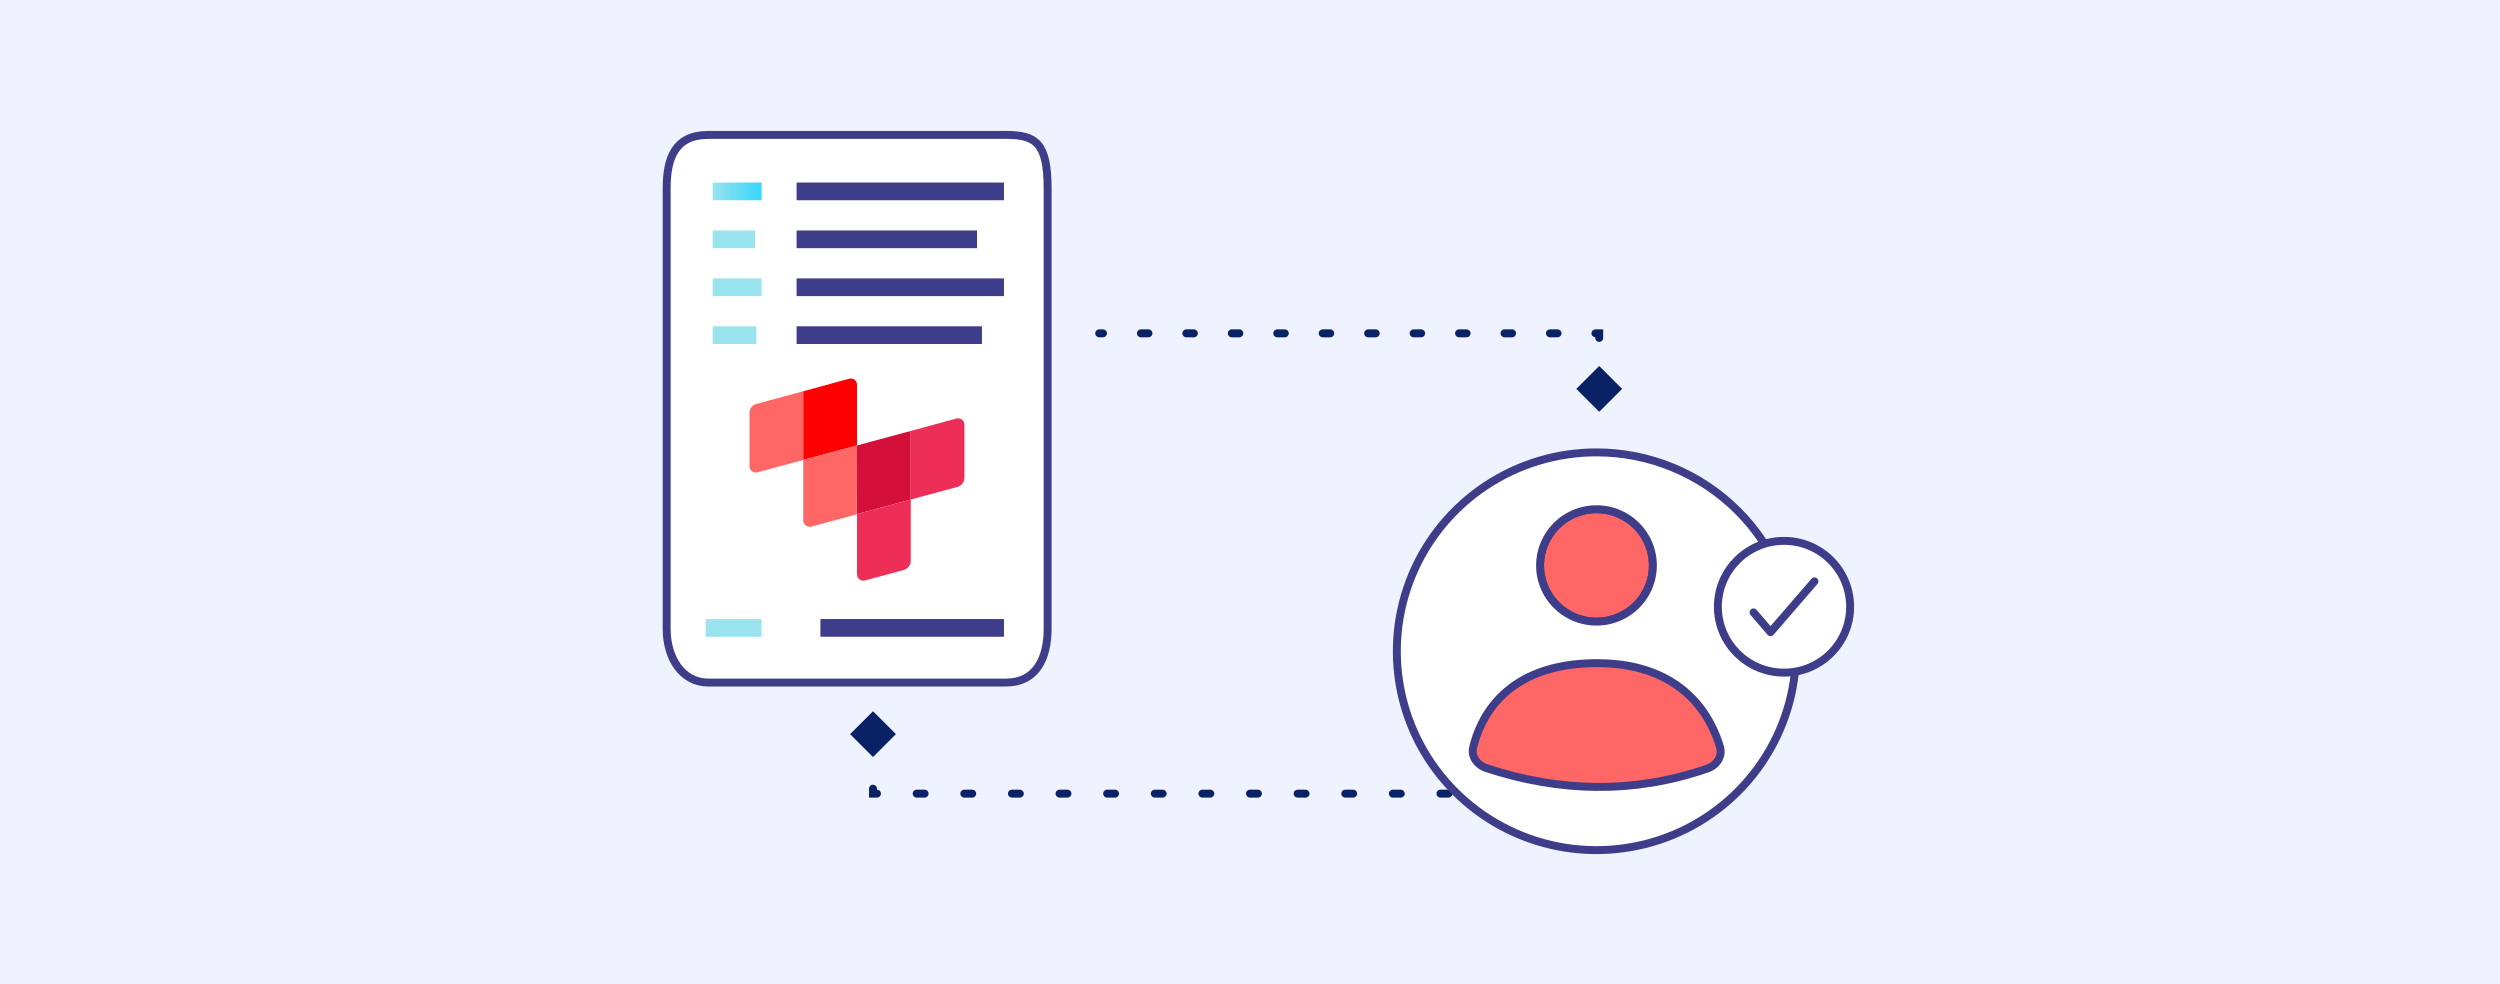 <svg width="315" height="124" viewBox="0 0 315 124" fill="none" xmlns="http://www.w3.org/2000/svg">
<rect width="315" height="124" fill="#EFF3FF"/>
<g filter="url(#filter0_d_192_6019)">
<path d="M126.767 17H89.234C85 17 84 20 84 23.755V79.245C84 82.976 86 86 89.234 86H126.767C130.5 86 132 83 132 79.245V23.755C132 18 130.5 17 126.767 17Z" fill="white" stroke="#3D3D89" stroke-miterlimit="10"/>
<path d="M126.5 23H100.37V25.23H126.5V23Z" fill="#3D3D89"/>
<path d="M123.103 29.04H100.37V31.269H123.103V29.04Z" fill="#3D3D89"/>
<path d="M126.5 35.079H100.37V37.309H126.5V35.079Z" fill="#3D3D89"/>
<path d="M123.725 41.116H100.37V43.346H123.725V41.116Z" fill="#3D3D89"/>
<path d="M126.499 78H103.371V80.23H126.499V78Z" fill="#3D3D89"/>
<path d="M95.959 23H89.799V25.23H95.959V23Z" fill="url(#paint0_linear_192_6019)"/>
<path d="M95.158 29.04H89.799V31.269H95.158V29.04Z" fill="url(#paint1_linear_192_6019)"/>
<path d="M95.959 35.079H89.799V37.309H95.959V35.079Z" fill="url(#paint2_linear_192_6019)"/>
<path d="M95.303 41.116H89.799V43.346H95.303V41.116Z" fill="url(#paint3_linear_192_6019)"/>
<path d="M95.956 78H88.922V80.23H95.956V78Z" fill="url(#paint4_linear_192_6019)"/>
</g>
<path d="M188 100V100.5H188.5V100H188ZM110 100H109.5V100.5H110V100ZM110 89.613L107.113 92.5L110 95.387L112.887 92.5L110 89.613ZM188.5 87C188.5 86.724 188.276 86.5 188 86.5C187.724 86.5 187.5 86.724 187.5 87H188.5ZM109.5 93.125C109.5 93.401 109.724 93.625 110 93.625C110.276 93.625 110.5 93.401 110.5 93.125H109.5ZM110.5 99.375C110.5 99.099 110.276 98.875 110 98.875C109.724 98.875 109.5 99.099 109.5 99.375H110.5ZM110.5 100.5C110.776 100.5 111 100.276 111 100C111 99.724 110.776 99.5 110.5 99.5V100.5ZM115.5 99.5C115.224 99.5 115 99.724 115 100C115 100.276 115.224 100.5 115.5 100.5V99.5ZM116.5 100.5C116.776 100.5 117 100.276 117 100C117 99.724 116.776 99.5 116.5 99.5V100.5ZM121.5 99.5C121.224 99.5 121 99.724 121 100C121 100.276 121.224 100.5 121.5 100.5V99.5ZM122.5 100.5C122.776 100.5 123 100.276 123 100C123 99.724 122.776 99.5 122.5 99.5V100.5ZM127.5 99.5C127.224 99.5 127 99.724 127 100C127 100.276 127.224 100.5 127.5 100.5V99.5ZM128.5 100.5C128.776 100.5 129 100.276 129 100C129 99.724 128.776 99.5 128.5 99.5V100.5ZM133.5 99.5C133.224 99.5 133 99.724 133 100C133 100.276 133.224 100.5 133.5 100.5V99.5ZM134.5 100.5C134.776 100.5 135 100.276 135 100C135 99.724 134.776 99.5 134.5 99.5V100.5ZM139.5 99.5C139.224 99.5 139 99.724 139 100C139 100.276 139.224 100.5 139.5 100.5V99.5ZM140.5 100.5C140.776 100.5 141 100.276 141 100C141 99.724 140.776 99.5 140.5 99.5V100.5ZM145.5 99.5C145.224 99.5 145 99.724 145 100C145 100.276 145.224 100.5 145.5 100.5V99.5ZM146.5 100.5C146.776 100.5 147 100.276 147 100C147 99.724 146.776 99.5 146.5 99.5V100.5ZM151.5 99.5C151.224 99.5 151 99.724 151 100C151 100.276 151.224 100.5 151.5 100.5V99.5ZM152.5 100.5C152.776 100.5 153 100.276 153 100C153 99.724 152.776 99.5 152.5 99.5V100.5ZM157.5 99.5C157.224 99.5 157 99.724 157 100C157 100.276 157.224 100.5 157.5 100.5V99.5ZM158.5 100.5C158.776 100.5 159 100.276 159 100C159 99.724 158.776 99.5 158.5 99.5V100.5ZM163.5 99.5C163.224 99.5 163 99.724 163 100C163 100.276 163.224 100.5 163.5 100.5V99.5ZM164.5 100.5C164.776 100.5 165 100.276 165 100C165 99.724 164.776 99.5 164.5 99.5V100.5ZM169.5 99.5C169.224 99.5 169 99.724 169 100C169 100.276 169.224 100.5 169.5 100.5V99.5ZM170.5 100.5C170.776 100.5 171 100.276 171 100C171 99.724 170.776 99.5 170.5 99.5V100.5ZM175.5 99.5C175.224 99.5 175 99.724 175 100C175 100.276 175.224 100.5 175.5 100.5V99.5ZM176.5 100.5C176.776 100.5 177 100.276 177 100C177 99.724 176.776 99.5 176.5 99.5V100.5ZM181.5 99.5C181.224 99.5 181 99.724 181 100C181 100.276 181.224 100.5 181.5 100.5V99.5ZM182.5 100.5C182.776 100.5 183 100.276 183 100C183 99.724 182.776 99.5 182.5 99.5V100.5ZM187.5 99.5C187.224 99.5 187 99.724 187 100C187 100.276 187.224 100.5 187.5 100.5V99.5ZM188.5 99.458C188.5 99.182 188.276 98.958 188 98.958C187.724 98.958 187.5 99.182 187.5 99.458H188.5ZM187.5 94.042C187.5 94.318 187.724 94.542 188 94.542C188.276 94.542 188.5 94.318 188.5 94.042H187.5ZM188.5 92.958C188.5 92.682 188.276 92.458 188 92.458C187.724 92.458 187.5 92.682 187.5 92.958H188.5ZM187.5 87.542C187.5 87.818 187.724 88.042 188 88.042C188.276 88.042 188.5 87.818 188.5 87.542H187.5ZM109.5 92.5V93.125H110.5V92.5H109.5ZM109.5 99.375V100H110.5V99.375H109.5ZM110 100.5H110.5V99.5H110V100.5ZM115.5 100.5H116.5V99.5H115.5V100.5ZM121.5 100.5H122.5V99.5H121.5V100.5ZM127.5 100.5H128.5V99.5H127.5V100.5ZM133.5 100.5H134.5V99.5H133.5V100.5ZM139.5 100.5H140.5V99.5H139.5V100.5ZM145.5 100.5H146.5V99.5H145.5V100.5ZM151.5 100.5H152.5V99.5H151.5V100.5ZM157.5 100.5H158.5V99.5H157.5V100.5ZM163.5 100.5H164.5V99.5H163.5V100.5ZM169.5 100.5H170.5V99.5H169.5V100.5ZM175.5 100.5H176.5V99.5H175.5V100.5ZM181.5 100.5H182.5V99.5H181.5V100.5ZM187.5 100.5H188V99.5H187.5V100.5ZM188.5 100V99.458H187.5V100H188.5ZM188.5 94.042V92.958H187.5V94.042H188.5ZM188.5 87.542V87H187.5V87.542H188.5Z" fill="#092266"/>
<path d="M138.5 41.5C138.224 41.5 138 41.724 138 42C138 42.276 138.224 42.5 138.5 42.5L138.5 41.5ZM201.5 42L202 42L202 41.5L201.5 41.5L201.5 42ZM201.5 51.887L204.387 49L201.5 46.113L198.613 49L201.5 51.887ZM202 48.417C202 48.141 201.776 47.917 201.5 47.917C201.224 47.917 201 48.141 201 48.417L202 48.417ZM201 42.583C201 42.859 201.224 43.083 201.5 43.083C201.776 43.083 202 42.859 202 42.583L201 42.583ZM201.023 41.5C200.747 41.5 200.523 41.724 200.523 42C200.523 42.276 200.747 42.5 201.023 42.5L201.023 41.5ZM196.25 42.5C196.526 42.5 196.75 42.276 196.75 42C196.75 41.724 196.526 41.5 196.25 41.5L196.25 42.5ZM195.295 41.5C195.019 41.5 194.795 41.724 194.795 42C194.795 42.276 195.019 42.5 195.295 42.5L195.295 41.5ZM190.523 42.5C190.799 42.5 191.023 42.276 191.023 42C191.023 41.724 190.799 41.5 190.523 41.5L190.523 42.5ZM189.568 41.5C189.292 41.5 189.068 41.724 189.068 42C189.068 42.276 189.292 42.5 189.568 42.5L189.568 41.5ZM184.795 42.5C185.072 42.5 185.295 42.276 185.295 42C185.295 41.724 185.072 41.5 184.795 41.5L184.795 42.5ZM183.841 41.5C183.565 41.5 183.341 41.724 183.341 42C183.341 42.276 183.565 42.5 183.841 42.5L183.841 41.5ZM179.068 42.5C179.344 42.5 179.568 42.276 179.568 42C179.568 41.724 179.344 41.5 179.068 41.5L179.068 42.5ZM178.114 41.5C177.837 41.5 177.614 41.724 177.614 42C177.614 42.276 177.837 42.5 178.114 42.5L178.114 41.5ZM173.341 42.5C173.617 42.5 173.841 42.276 173.841 42C173.841 41.724 173.617 41.5 173.341 41.5L173.341 42.5ZM172.386 41.5C172.11 41.5 171.886 41.724 171.886 42C171.886 42.276 172.11 42.5 172.386 42.5L172.386 41.5ZM167.614 42.5C167.89 42.5 168.114 42.276 168.114 42C168.114 41.724 167.89 41.5 167.614 41.5L167.614 42.5ZM166.659 41.5C166.383 41.5 166.159 41.724 166.159 42C166.159 42.276 166.383 42.5 166.659 42.5L166.659 41.5ZM161.886 42.5C162.163 42.5 162.386 42.276 162.386 42C162.386 41.724 162.163 41.5 161.886 41.5L161.886 42.5ZM160.932 41.5C160.656 41.5 160.432 41.724 160.432 42C160.432 42.276 160.656 42.5 160.932 42.5L160.932 41.5ZM156.159 42.5C156.435 42.5 156.659 42.276 156.659 42C156.659 41.724 156.435 41.5 156.159 41.5L156.159 42.5ZM155.205 41.5C154.928 41.5 154.705 41.724 154.705 42C154.705 42.276 154.928 42.5 155.205 42.5L155.205 41.5ZM150.432 42.5C150.708 42.5 150.932 42.276 150.932 42C150.932 41.724 150.708 41.5 150.432 41.5L150.432 42.5ZM149.477 41.5C149.201 41.5 148.977 41.724 148.977 42C148.977 42.276 149.201 42.5 149.477 42.5L149.477 41.5ZM144.705 42.5C144.981 42.5 145.205 42.276 145.205 42C145.205 41.724 144.981 41.5 144.705 41.5L144.705 42.5ZM143.75 41.5C143.474 41.5 143.25 41.724 143.25 42C143.25 42.276 143.474 42.5 143.75 42.5L143.75 41.5ZM138.977 42.5C139.253 42.5 139.477 42.276 139.477 42C139.477 41.724 139.253 41.5 138.977 41.5L138.977 42.5ZM202 49L202 48.417L201 48.417L201 49L202 49ZM202 42.583L202 42L201 42L201 42.583L202 42.583ZM201.5 41.5L201.023 41.5L201.023 42.5L201.5 42.5L201.5 41.5ZM196.25 41.5L195.295 41.5L195.295 42.5L196.25 42.5L196.25 41.5ZM190.523 41.5L189.568 41.5L189.568 42.5L190.523 42.5L190.523 41.5ZM184.795 41.5L183.841 41.5L183.841 42.5L184.795 42.5L184.795 41.5ZM179.068 41.5L178.114 41.5L178.114 42.5L179.068 42.5L179.068 41.5ZM173.341 41.5L172.386 41.5L172.386 42.5L173.341 42.5L173.341 41.5ZM167.614 41.5L166.659 41.5L166.659 42.5L167.614 42.5L167.614 41.5ZM161.886 41.5L160.932 41.5L160.932 42.5L161.886 42.5L161.886 41.5ZM156.159 41.5L155.205 41.5L155.205 42.5L156.159 42.5L156.159 41.5ZM150.432 41.5L149.477 41.5L149.477 42.5L150.432 42.5L150.432 41.5ZM144.705 41.5L143.75 41.5L143.75 42.5L144.705 42.5L144.705 41.5ZM138.977 41.5L138.5 41.5L138.5 42.5L138.977 42.5L138.977 41.5Z" fill="#092266"/>
<path d="M207.724 73.952C209.226 70.339 207.504 66.196 203.877 64.699C200.25 63.202 196.092 64.918 194.589 68.532C193.087 72.146 194.809 76.288 198.436 77.785C202.063 79.282 206.221 77.566 207.724 73.952Z" fill="#FF6666" stroke="#3D3D89" stroke-miterlimit="10"/>
<path fill-rule="evenodd" clip-rule="evenodd" d="M201.155 57C196.181 56.999 191.318 58.468 187.181 61.221C183.045 63.973 179.82 67.887 177.916 72.465C176.011 77.044 175.513 82.083 176.483 86.944C177.453 91.805 179.848 96.271 183.365 99.775C186.882 103.28 191.364 105.667 196.243 106.634C201.122 107.601 206.179 107.105 210.775 105.209C215.37 103.312 219.299 100.1 222.062 95.979C224.826 91.858 226.301 87.013 226.3 82.056C226.3 78.766 225.65 75.508 224.387 72.468C223.123 69.428 221.271 66.666 218.936 64.34C216.601 62.013 213.829 60.167 210.778 58.908C207.728 57.648 204.458 57 201.155 57ZM205.105 65.354C203.936 64.576 202.561 64.16 201.155 64.16C200.222 64.16 199.298 64.344 198.435 64.7C197.573 65.055 196.789 65.577 196.129 66.235C195.469 66.892 194.945 67.673 194.588 68.532C194.231 69.392 194.047 70.313 194.047 71.243C194.047 72.644 194.464 74.013 195.245 75.177C196.026 76.342 197.136 77.25 198.435 77.786C199.734 78.322 201.163 78.462 202.542 78.189C203.921 77.916 205.188 77.241 206.182 76.251C207.176 75.26 207.853 73.998 208.127 72.624C208.401 71.251 208.261 69.827 207.723 68.532C207.185 67.238 206.274 66.132 205.105 65.354Z" fill="white" stroke="#3D3D89" stroke-miterlimit="10"/>
<path d="M224.784 84.752C229.386 84.752 233.116 81.036 233.116 76.451C233.116 71.866 229.386 68.149 224.784 68.149C220.182 68.149 216.452 71.866 216.452 76.451C216.452 81.036 220.182 84.752 224.784 84.752Z" fill="white" stroke="#3D3D89" stroke-miterlimit="10"/>
<path d="M220.945 77.162L223.088 79.655L228.623 73.249" stroke="#3D3D89" stroke-linecap="round" stroke-linejoin="round"/>
<path d="M215.105 96.844C205.784 100.059 196.518 99.808 187.313 96.791C186.082 96.388 185.353 95.293 185.615 94.192C186.436 90.686 189.547 83.556 201.218 83.556C212.317 83.556 215.723 90.656 216.731 94.173C217.041 95.28 216.345 96.418 215.105 96.844Z" fill="#FF6666" stroke="#3D3D89" stroke-miterlimit="10"/>
<path fill-rule="evenodd" clip-rule="evenodd" d="M95.334 50.885C95.077 50.948 94.849 51.097 94.686 51.308C94.524 51.519 94.437 51.779 94.44 52.046V58.751C94.44 58.872 94.468 58.991 94.52 59.099C94.573 59.208 94.65 59.302 94.745 59.376C94.84 59.449 94.951 59.5 95.068 59.524C95.186 59.547 95.307 59.543 95.422 59.512L101.209 57.952V49.299L95.334 50.885Z" fill="#FF6666"/>
<path fill-rule="evenodd" clip-rule="evenodd" d="M101.209 49.299V57.952L107.984 56.125V48.512C107.989 48.388 107.966 48.265 107.915 48.151C107.864 48.038 107.787 47.939 107.691 47.861C107.594 47.783 107.481 47.729 107.361 47.704C107.24 47.678 107.115 47.681 106.996 47.713L101.209 49.299Z" fill="#FF0000"/>
<path fill-rule="evenodd" clip-rule="evenodd" d="M107.984 56.125L101.209 57.952V65.564C101.208 65.669 101.228 65.772 101.267 65.869C101.306 65.966 101.364 66.054 101.437 66.129C101.51 66.203 101.598 66.262 101.693 66.302C101.789 66.343 101.892 66.363 101.996 66.363C102.061 66.37 102.126 66.37 102.191 66.363V66.363L107.965 64.803L107.984 56.125Z" fill="#FF6666"/>
<path fill-rule="evenodd" clip-rule="evenodd" d="M107.984 56.125V64.771L114.753 62.944V54.298L107.984 56.125Z" fill="#D40F3A"/>
<path fill-rule="evenodd" clip-rule="evenodd" d="M114.753 62.937L107.984 64.771V72.383C107.985 72.504 108.013 72.623 108.067 72.731C108.12 72.84 108.198 72.934 108.293 73.008C108.389 73.081 108.499 73.132 108.617 73.155C108.735 73.179 108.857 73.175 108.973 73.144L113.859 71.818C114.114 71.753 114.341 71.605 114.503 71.396C114.664 71.186 114.753 70.929 114.753 70.664V62.937Z" fill="#ED2F58"/>
<path fill-rule="evenodd" clip-rule="evenodd" d="M114.753 54.298V62.938L120.596 61.358C120.857 61.299 121.09 61.153 121.257 60.943C121.424 60.733 121.515 60.472 121.516 60.204V53.486C121.513 53.366 121.483 53.248 121.429 53.141C121.374 53.034 121.297 52.941 121.202 52.869C121.107 52.796 120.997 52.746 120.88 52.722C120.763 52.698 120.643 52.701 120.527 52.731L114.753 54.298Z" fill="#ED2F58"/>
<defs>
<filter id="filter0_d_192_6019" x="69.5" y="2.5" width="77" height="98" filterUnits="userSpaceOnUse" color-interpolation-filters="sRGB">
<feFlood flood-opacity="0" result="BackgroundImageFix"/>
<feColorMatrix in="SourceAlpha" type="matrix" values="0 0 0 0 0 0 0 0 0 0 0 0 0 0 0 0 0 0 127 0" result="hardAlpha"/>
<feOffset/>
<feGaussianBlur stdDeviation="7"/>
<feComposite in2="hardAlpha" operator="out"/>
<feColorMatrix type="matrix" values="0 0 0 0 0 0 0 0 0 0 0 0 0 0 0 0 0 0 0.1 0"/>
<feBlend mode="normal" in2="BackgroundImageFix" result="effect1_dropShadow_192_6019"/>
<feBlend mode="normal" in="SourceGraphic" in2="effect1_dropShadow_192_6019" result="shape"/>
</filter>
<linearGradient id="paint0_linear_192_6019" x1="89.799" y1="24.115" x2="95.956" y2="24.115" gradientUnits="userSpaceOnUse">
<stop stop-color="#35C9E2" stop-opacity="0.5"/>
<stop offset="1" stop-color="#32D7FF"/>
</linearGradient>
<linearGradient id="paint1_linear_192_6019" x1="2863.83" y1="395.834" x2="2964.9" y2="395.834" gradientUnits="userSpaceOnUse">
<stop stop-color="#35C9E2" stop-opacity="0.5"/>
<stop offset="1" stop-color="#32D7FF"/>
</linearGradient>
<linearGradient id="paint2_linear_192_6019" x1="3278.39" y1="449.102" x2="3411.93" y2="449.102" gradientUnits="userSpaceOnUse">
<stop stop-color="#35C9E2" stop-opacity="0.5"/>
<stop offset="1" stop-color="#32D7FF"/>
</linearGradient>
<linearGradient id="paint3_linear_192_6019" x1="2938.8" y1="502.346" x2="3045.46" y2="502.346" gradientUnits="userSpaceOnUse">
<stop stop-color="#35C9E2" stop-opacity="0.5"/>
<stop offset="1" stop-color="#32D7FF"/>
</linearGradient>
<linearGradient id="paint4_linear_192_6019" x1="3708.55" y1="651.704" x2="3882.8" y2="651.704" gradientUnits="userSpaceOnUse">
<stop stop-color="#35C9E2" stop-opacity="0.5"/>
<stop offset="1" stop-color="#32D7FF"/>
</linearGradient>
</defs>
</svg>
